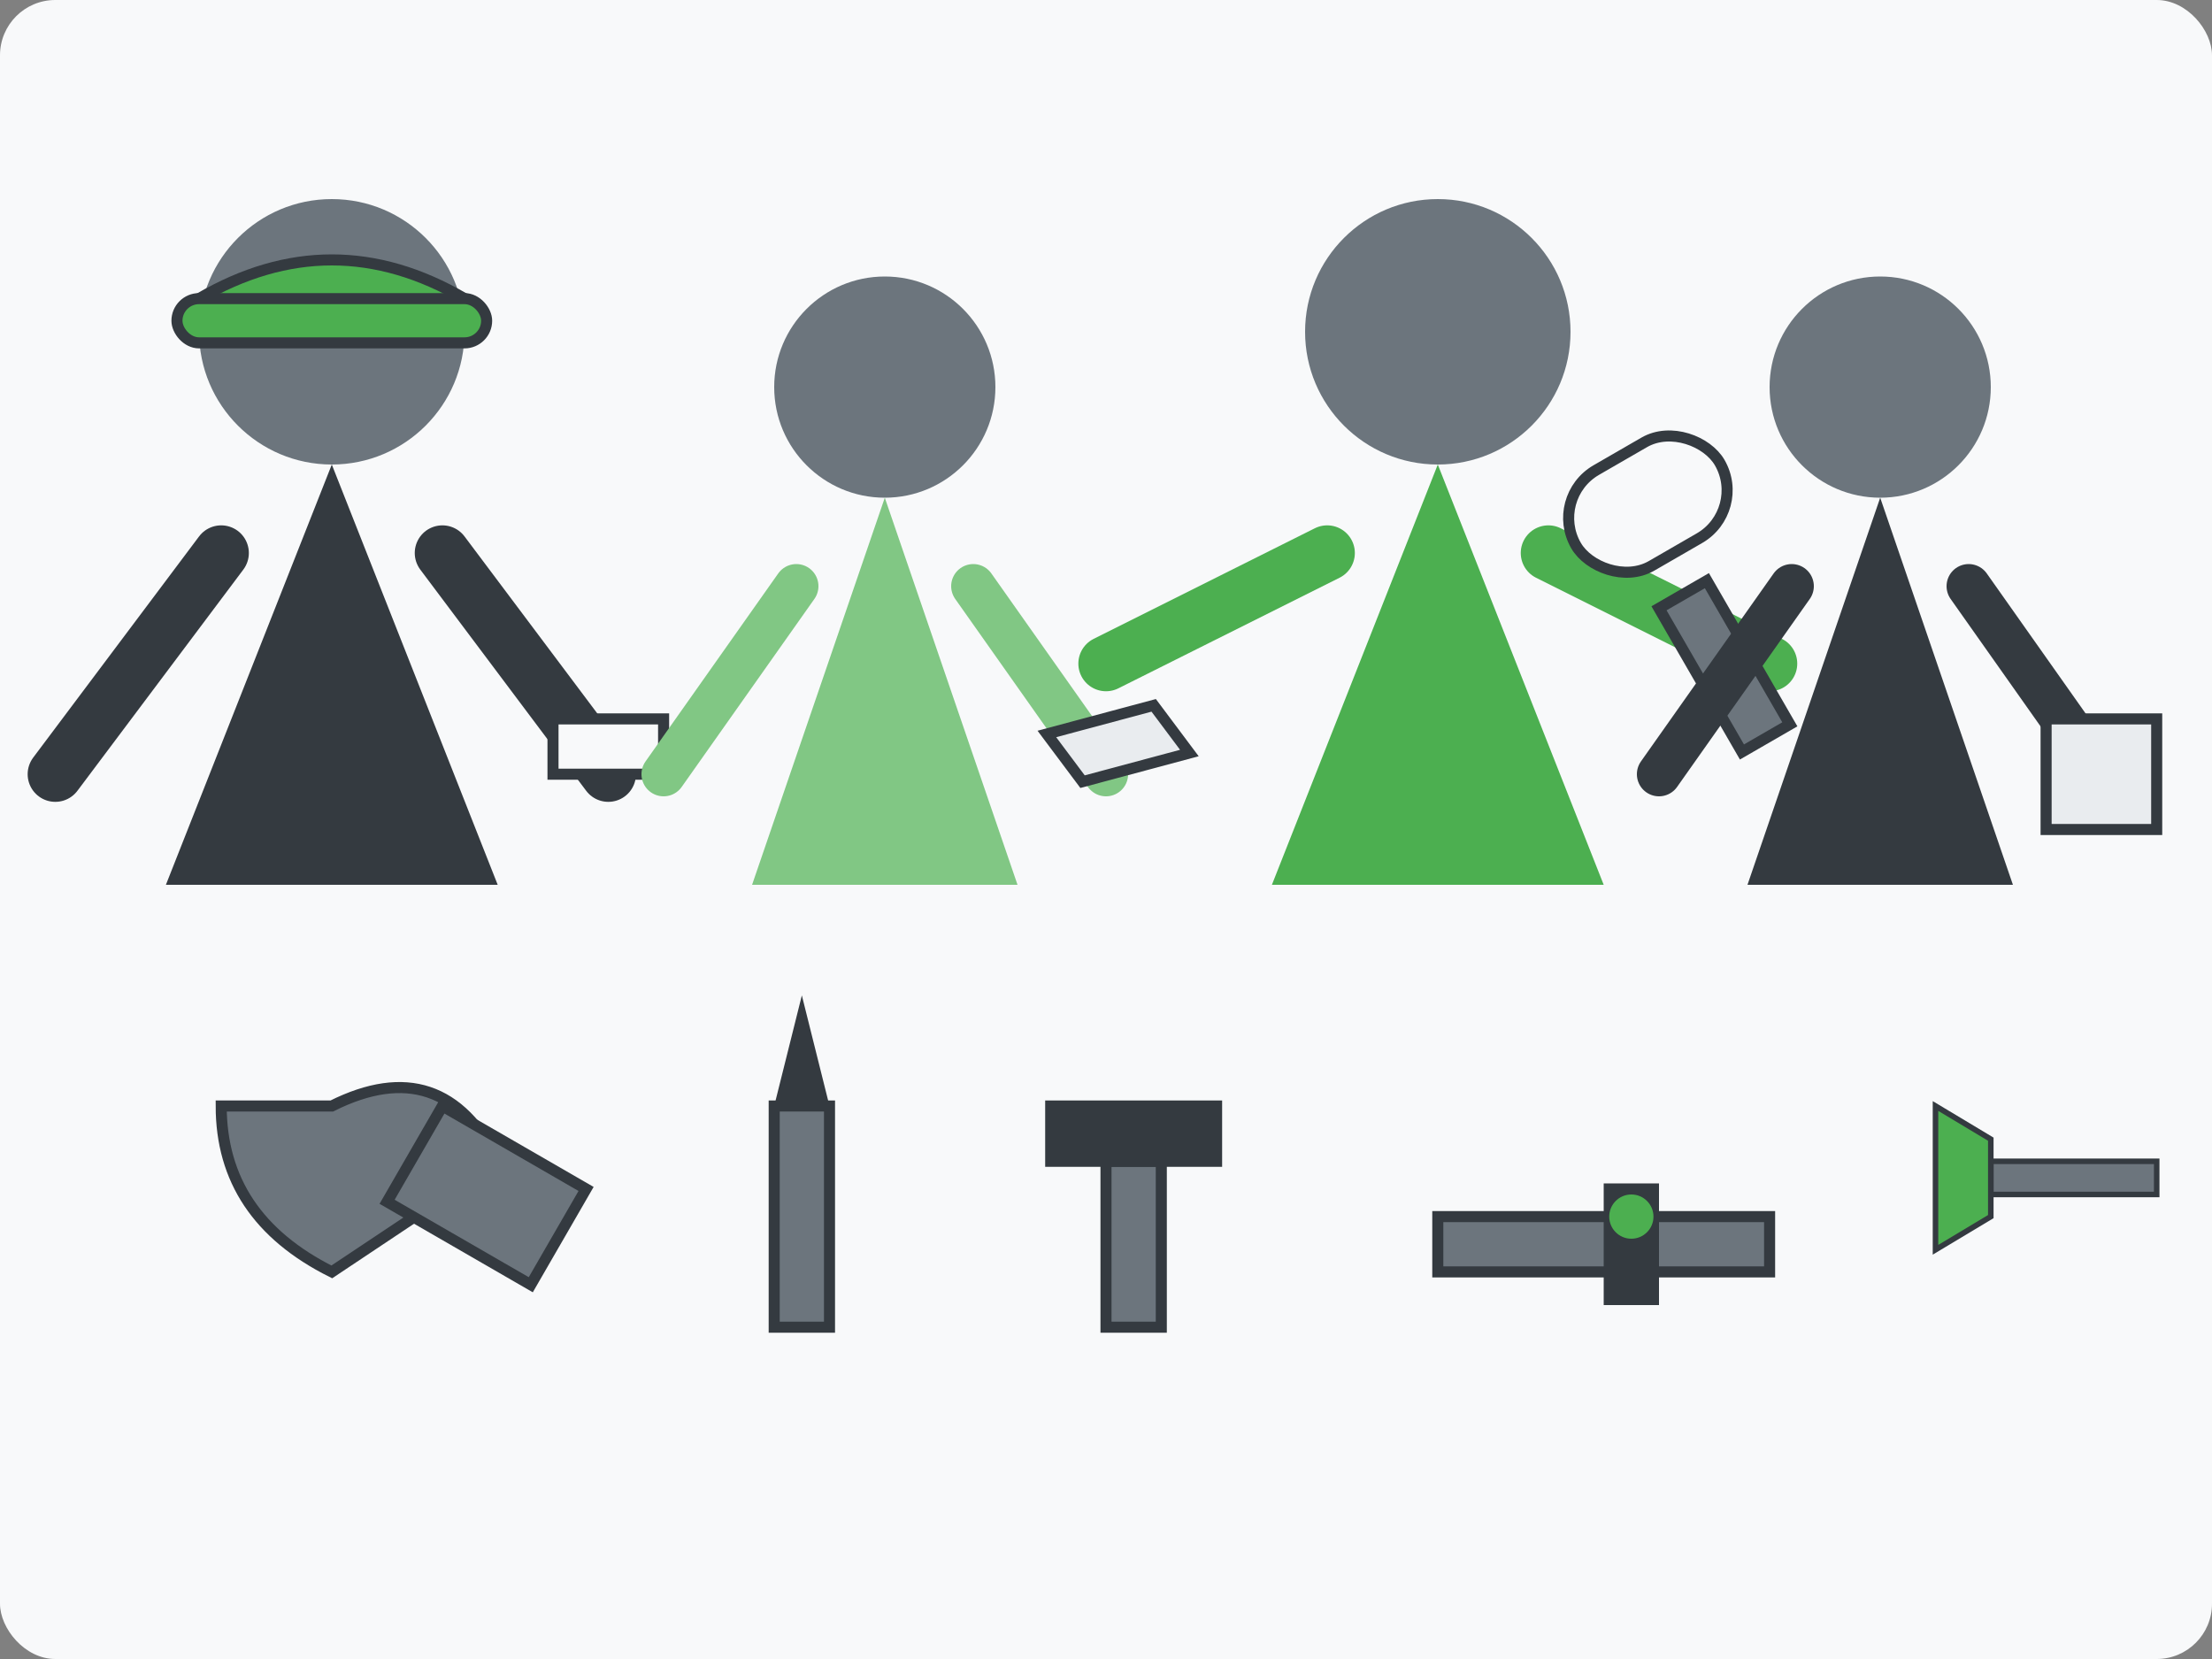 <svg xmlns="http://www.w3.org/2000/svg" width="200" height="150" viewBox="0 0 200 150">
  <rect x="0" y="0" width="200" height="150" fill="#808080" stroke="none"/>
  <!-- Background -->
  <rect width="200" height="150" fill="#f8f9fa" rx="5" ry="5"/>
  
  <!-- Team members silhouettes -->
  <g transform="translate(30, 30)">
    <!-- Person 1 (Contractor/Foreman) -->
    <g transform="translate(0, 0)">
      <!-- Head with hard hat -->
      <circle cx="0" cy="0" r="12" fill="#6c757d"/>
      <path d="M-12,-3 Q0,-10 12,-3" fill="#4CAF50" stroke="#343a40" stroke-width="1"/>
      <rect x="-14" y="-3" width="28" height="4" fill="#4CAF50" stroke="#343a40" stroke-width="1" rx="2" ry="2"/>
      
      <!-- Body -->
      <path d="M0,12 L-15,50 L15,50 Z" fill="#343a40"/>
      
      <!-- Arms -->
      <path d="M-10,20 L-25,40" stroke="#343a40" stroke-width="5" stroke-linecap="round"/>
      <path d="M10,20 L25,40" stroke="#343a40" stroke-width="5" stroke-linecap="round"/>
      
      <!-- Tool (blueprint roll) -->
      <rect x="20" y="35" width="10" height="5" fill="#f8f9fa" stroke="#343a40" stroke-width="1"/>
    </g>
    
    <!-- Person 2 (Tiler) -->
    <g transform="translate(50, 5)">
      <!-- Head -->
      <circle cx="0" cy="0" r="10" fill="#6c757d"/>
      
      <!-- Body -->
      <path d="M0,10 L-12,45 L12,45 Z" fill="#81c784"/>
      
      <!-- Arms -->
      <path d="M-8,18 L-20,35" stroke="#81c784" stroke-width="4" stroke-linecap="round"/>
      <path d="M8,18 L20,35" stroke="#81c784" stroke-width="4" stroke-linecap="round"/>
      
      <!-- Tool (trowel) -->
      <polygon points="15,30 25,30 27,35 17,35" fill="#e9ecef" stroke="#343a40" stroke-width="1" transform="rotate(-15, 20, 32)"/>
    </g>
    
    <!-- Person 3 (Painter) -->
    <g transform="translate(100, 0)">
      <!-- Head -->
      <circle cx="0" cy="0" r="12" fill="#6c757d"/>
      
      <!-- Body -->
      <path d="M0,12 L-15,50 L15,50 Z" fill="#4CAF50"/>
      
      <!-- Arms -->
      <path d="M-10,20 L-30,30" stroke="#4CAF50" stroke-width="5" stroke-linecap="round"/>
      <path d="M10,20 L30,30" stroke="#4CAF50" stroke-width="5" stroke-linecap="round"/>
      
      <!-- Tool (paint roller) -->
      <rect x="20" y="25" width="5" height="15" fill="#6c757d" stroke="#343a40" stroke-width="1" transform="rotate(-30, 20, 25)"/>
      <rect x="10" y="15" width="15" height="10" fill="#f8f9fa" stroke="#343a40" stroke-width="1" rx="5" ry="5" transform="rotate(-30, 10, 15)"/>
    </g>
    
    <!-- Person 4 (Plasterer) -->
    <g transform="translate(140, 5)">
      <!-- Head -->
      <circle cx="0" cy="0" r="10" fill="#6c757d"/>
      
      <!-- Body -->
      <path d="M0,10 L-12,45 L12,45 Z" fill="#343a40"/>
      
      <!-- Arms -->
      <path d="M-8,18 L-20,35" stroke="#343a40" stroke-width="4" stroke-linecap="round"/>
      <path d="M8,18 L20,35" stroke="#343a40" stroke-width="4" stroke-linecap="round"/>
      
      <!-- Tool (plastering hawk) -->
      <rect x="15" y="30" width="10" height="10" fill="#e9ecef" stroke="#343a40" stroke-width="1"/>
    </g>
  </g>
  
  <!-- Tools at the bottom -->
  <g transform="translate(20, 100)">
    <!-- Wrench -->
    <path d="M0,0 Q0,10 10,15 L25,5 Q20,-5 10,0 Z" fill="#6c757d" stroke="#343a40" stroke-width="1"/>
    <rect x="20" y="0" width="15" height="10" fill="#6c757d" stroke="#343a40" stroke-width="1" transform="rotate(30, 20, 0)"/>
    
    <!-- Screwdriver -->
    <rect x="50" y="0" width="5" height="20" fill="#6c757d" stroke="#343a40" stroke-width="1"/>
    <polygon points="52.5,-10 50,0 55,0" fill="#343a40"/>
    
    <!-- Hammer -->
    <rect x="80" y="5" width="5" height="15" fill="#6c757d" stroke="#343a40" stroke-width="1"/>
    <rect x="75" y="0" width="15" height="5" fill="#343a40" stroke="#343a40" stroke-width="1"/>
    
    <!-- Level -->
    <rect x="110" y="10" width="30" height="5" fill="#6c757d" stroke="#343a40" stroke-width="1"/>
    <rect x="125" y="7" width="5" height="11" fill="#343a40" stroke="none"/>
    <circle cx="127.5" cy="10" r="2" fill="#4CAF50"/>
    
    <!-- Paint brush -->
    <rect x="160" y="5" width="15" height="3" fill="#6c757d" stroke="#343a40" stroke-width="0.5"/>
    <polygon points="155,0 155,13 160,10 160,3" fill="#4CAF50" stroke="#343a40" stroke-width="0.5"/>
  </g>
</svg>
